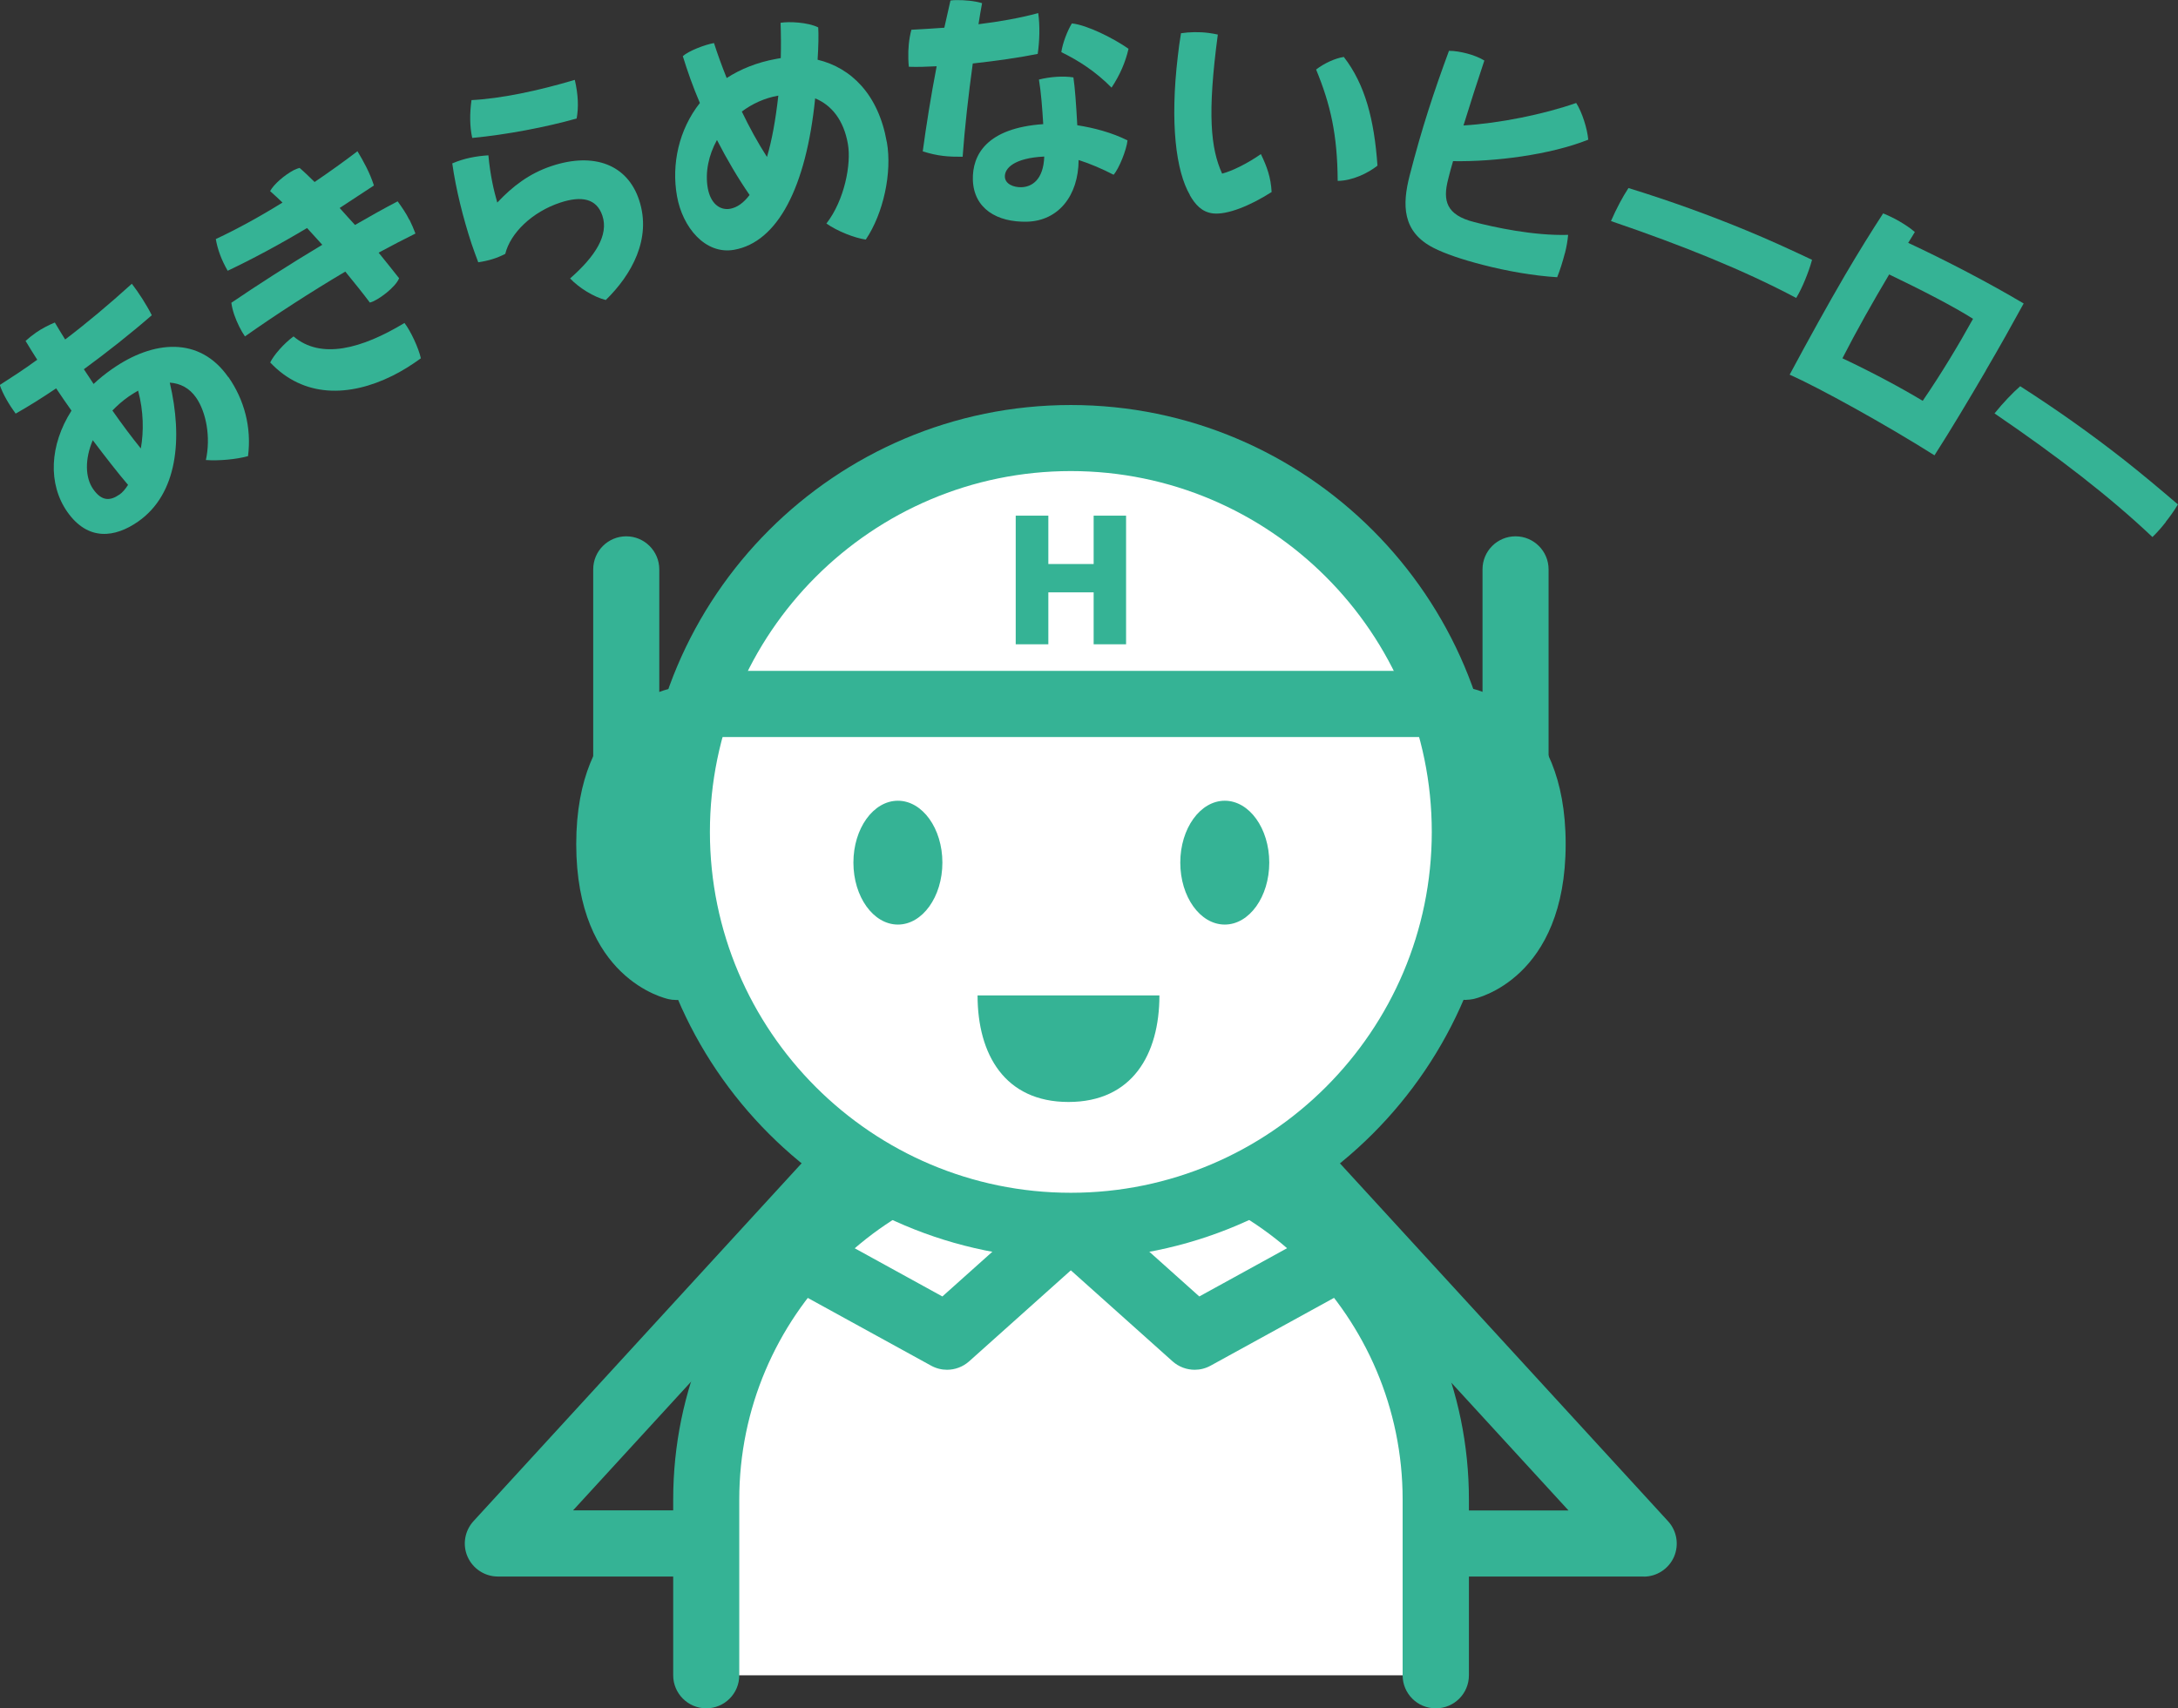 <?xml version="1.0" encoding="UTF-8"?>
<svg id="_レイヤー_2" data-name="レイヤー 2" xmlns="http://www.w3.org/2000/svg" viewBox="0 0 212.95 167.07">
  <rect x="0" y="0" width="212.95" height="167.07" fill="#333333" stroke="none"/>
  <defs>
    <style>
      .cls-1 {
        fill: #fff;
      }

      .cls-2 {
        fill: #35b395;
      }
    </style>
  </defs>
  <g id="design">
    <g id="img_challenge_05">
      <path class="cls-2" d="M104.7,154.18h-56.02c-1.28,0-2.44-.76-2.96-1.93-.52-1.17-.29-2.54.58-3.49l33.53-36.58c1.21-1.32,3.25-1.41,4.57-.2,1.32,1.21,1.41,3.25.2,4.57l-28.57,31.16h48.66c1.79,0,3.23,1.45,3.23,3.23s-1.45,3.23-3.23,3.23Z"/>
      <path class="cls-2" d="M160.72,154.18h-56.02c-1.79,0-3.23-1.45-3.23-3.23s1.45-3.23,3.23-3.23h48.66l-28.57-31.16c-1.21-1.32-1.12-3.36.2-4.57,1.32-1.21,3.36-1.12,4.57.2l33.53,36.58c.87.95,1.09,2.31.58,3.49-.52,1.17-1.68,1.93-2.96,1.93Z"/>
      <g>
        <path class="cls-1" d="M69.04,163.84v-17.19c0-19.7,15.97-35.66,35.66-35.66s35.66,15.97,35.66,35.66v17.19"/>
        <path class="cls-2" d="M140.37,167.07c-1.79,0-3.23-1.45-3.23-3.23v-17.19c0-17.88-14.55-32.43-32.43-32.43s-32.43,14.55-32.43,32.43v17.19c0,1.79-1.45,3.23-3.23,3.23s-3.23-1.45-3.23-3.23v-17.19c0-21.45,17.45-38.9,38.9-38.9s38.9,17.45,38.9,38.9v17.19c0,1.79-1.45,3.23-3.23,3.23Z"/>
      </g>
      <path class="cls-2" d="M92.6,133.96c-.53,0-1.07-.13-1.56-.4l-12.74-7c-1.57-.86-2.14-2.83-1.28-4.39.86-1.56,2.83-2.13,4.39-1.28l10.73,5.9,10.39-9.3c1.33-1.19,3.38-1.08,4.57.25,1.19,1.33,1.08,3.38-.25,4.57l-12.1,10.83c-.61.54-1.38.82-2.16.82Z"/>
      <path class="cls-2" d="M116.81,133.96c-.78,0-1.55-.28-2.16-.82l-12.1-10.83c-1.33-1.19-1.44-3.24-.25-4.57,1.19-1.33,3.24-1.45,4.57-.25l10.39,9.3,10.73-5.9c1.57-.86,3.53-.29,4.39,1.28s.29,3.53-1.28,4.39l-12.74,7c-.49.27-1.02.4-1.56.4Z"/>
      <g>
        <circle class="cls-1" cx="104.7" cy="81.37" r="38.53"/>
        <path class="cls-2" d="M104.7,123.13c-23.03,0-41.76-18.73-41.76-41.76s18.73-41.76,41.76-41.76,41.76,18.74,41.76,41.76-18.73,41.76-41.76,41.76ZM104.7,46.07c-19.46,0-35.29,15.83-35.29,35.29s15.83,35.29,35.29,35.29,35.29-15.83,35.29-35.29-15.83-35.29-35.29-35.29Z"/>
      </g>
      <path class="cls-2" d="M92.14,84.36c0-3.34-1.95-6.05-4.35-6.05s-4.35,2.71-4.35,6.05,1.95,6.06,4.35,6.06,4.35-2.72,4.35-6.06Z"/>
      <path class="cls-2" d="M119.75,90.42c2.4,0,4.35-2.72,4.35-6.06s-1.95-6.05-4.35-6.05-4.35,2.71-4.35,6.05,1.94,6.06,4.35,6.06Z"/>
      <path class="cls-2" d="M104.47,107.77c6.24,0,8.89-4.66,8.89-10.42h-17.78c0,5.75,2.65,10.42,8.89,10.42Z"/>
      <rect class="cls-2" x="69.27" y="65.61" width="70.88" height="6.47"/>
      <g>
        <path class="cls-2" d="M66.05,94.55s-6.48-1.33-6.48-12,6.48-12,6.48-12v24.01Z"/>
        <path class="cls-2" d="M66.05,97.79c-.22,0-.44-.02-.65-.07-.37-.08-9.06-2.02-9.06-15.17s8.69-15.09,9.06-15.17c.95-.19,1.94.05,2.7.66.75.61,1.19,1.54,1.19,2.51v24.01c0,.97-.44,1.89-1.19,2.51-.58.47-1.31.73-2.04.73ZM62.82,81.89c0,.21,0,.43,0,.66s0,.44,0,.66v-1.31Z"/>
      </g>
      <g>
        <path class="cls-2" d="M143.36,94.55s6.48-1.33,6.48-12c0-10.67-6.48-12-6.48-12v24.01Z"/>
        <path class="cls-2" d="M143.36,97.79c-.74,0-1.46-.25-2.04-.73-.75-.61-1.19-1.53-1.19-2.51v-24.01c0-.97.44-1.89,1.19-2.51.75-.61,1.74-.85,2.7-.66.37.08,9.06,2.02,9.06,15.17s-8.69,15.1-9.06,15.17c-.22.04-.44.07-.65.07ZM146.59,81.89v1.31c0-.21,0-.43,0-.66s0-.44,0-.66Z"/>
      </g>
      <path class="cls-2" d="M61.23,85.78c-1.79,0-3.23-1.45-3.23-3.23v-26.87c0-1.79,1.45-3.23,3.23-3.23s3.23,1.45,3.23,3.23v26.87c0,1.79-1.45,3.23-3.23,3.23Z"/>
      <path class="cls-2" d="M148.18,85.78c-1.79,0-3.23-1.45-3.23-3.23v-26.87c0-1.79,1.45-3.23,3.23-3.23s3.23,1.45,3.23,3.23v26.87c0,1.79-1.45,3.23-3.23,3.23Z"/>
      <path class="cls-2" d="M99.31,50.43h3.19v4.73h4.43v-4.73h3.17v12.58h-3.17v-5.08h-4.43v5.08h-3.19v-12.58Z"/>
      <path class="cls-2" d="M22.33,36.87c1.56,2.23,2.28,4.95,1.92,7.74-1.17.32-2.84.47-4.12.38.49-2.25.03-4.69-.96-6.11-.65-.93-1.54-1.39-2.57-1.46,1.28,5.46.78,10.88-3.1,13.59-2.25,1.57-4.89,1.94-6.92-.95-1.9-2.72-1.75-6.51.41-9.9-.5-.71-1.01-1.44-1.5-2.18-1.39.94-2.73,1.78-3.96,2.47-.64-.87-1.26-1.92-1.55-2.8,1.18-.76,2.41-1.55,3.66-2.47-.41-.63-.79-1.26-1.14-1.84.27-.25.65-.55,1.03-.82.58-.4,1.23-.73,1.83-.98.32.54.65,1.09,1.01,1.66,2.11-1.6,4.29-3.43,6.52-5.45.64.83,1.44,2.05,1.95,3.08-2.14,1.86-4.43,3.66-6.64,5.28.31.48.65.96.95,1.44.55-.52,1.16-1.01,1.82-1.47,4.02-2.81,8.54-3.21,11.34.79ZM11.68,48.37c.3-.21.57-.53.84-.95-1-1.17-2.18-2.69-3.45-4.37-.77,1.82-.77,3.63.05,4.8.84,1.19,1.66,1.14,2.55.52ZM13.51,38.2c-.29.17-.61.36-.93.58-.6.42-1.13.89-1.59,1.37.96,1.37,1.91,2.64,2.78,3.71.29-1.65.28-3.62-.27-5.67Z"/>
      <path class="cls-2" d="M40.04,21.5c.2.41.42.9.58,1.34-1.13.56-2.36,1.2-3.6,1.87.71.88,1.39,1.72,2,2.5-.31.85-2.08,2.2-2.86,2.38-.65-.88-1.49-1.91-2.4-3.03-3.37,2-6.82,4.23-9.81,6.34-.2-.29-.39-.62-.56-.96-.37-.75-.67-1.56-.77-2.33,2.47-1.68,5.69-3.76,8.89-5.67-.5-.57-1.01-1.1-1.49-1.64-2.65,1.59-5.37,3.05-7.76,4.18-.62-1.08-.99-2.1-1.16-3.1,2.13-1,4.35-2.22,6.52-3.57-.41-.4-.82-.77-1.21-1.12.35-.66,1.39-1.56,2.31-2.05.2-.1.45-.19.57-.22.47.4.94.86,1.47,1.38,1.44-.98,2.86-1.99,4.19-3.01.6,1,1.2,2.08,1.61,3.35l-3.35,2.2c.49.54.98,1.11,1.5,1.66,1.47-.85,2.9-1.65,4.17-2.31.43.6.82,1.16,1.13,1.79ZM39.55,31.59c.59.76,1.37,2.42,1.6,3.45-.92.67-1.85,1.25-2.78,1.71-4.22,2.09-8.68,2.17-11.95-1.3.33-.71,1.35-1.87,2.28-2.55,2.68,2.28,6.65,1.22,10.84-1.31Z"/>
      <path class="cls-2" d="M47.75,15.18c.19,2.04.55,3.51.87,4.63,1.48-1.57,3.1-2.84,5.33-3.58,4.15-1.37,7.4-.12,8.54,3.34,1.25,3.79-.75,7.32-3.26,9.77-1.17-.29-2.61-1.18-3.49-2.11,2.5-2.19,3.78-4.26,3.16-6.13-.56-1.69-2.03-1.97-4.11-1.29-2.76.91-4.89,2.98-5.39,5.02-.81.41-1.57.66-2.64.82-.22-.58-.45-1.21-.66-1.83-.81-2.46-1.53-5.32-1.88-7.84,1.16-.5,2.32-.71,3.52-.79ZM46.09,9.79c2.84-.14,6.5-.9,10.11-1.98.34,1.48.38,2.69.18,3.78-2.97.84-6.89,1.59-10.21,1.9-.25-1.14-.25-2.39-.07-3.7Z"/>
      <path class="cls-2" d="M86.71,13.89c.53,3-.34,6.99-2.06,9.54-1.11-.16-2.78-.82-3.85-1.57,1.77-2.28,2.45-5.82,2.1-7.79-.41-2.34-1.61-3.8-3.2-4.45-.88,8.72-3.68,14.06-7.93,14.81-2.8.49-5.04-2.18-5.58-5.26-.55-3.11.18-6.49,2.24-9.1-.67-1.55-1.21-3.1-1.67-4.58.57-.51,2.14-1.12,3.05-1.28.33,1.04.76,2.22,1.24,3.42,1.35-.87,2.96-1.53,4.84-1.87l.45-.08c.03-1.21.02-2.39-.02-3.45.79-.14,2.67-.06,3.68.45.05.68.02,1.91-.06,3.16,3.29.79,5.95,3.41,6.76,8.03ZM71.38,20.42c.67-.12,1.31-.56,1.91-1.35-1.13-1.64-2.21-3.47-3.19-5.38-.82,1.49-1.17,3.16-.9,4.7.27,1.51,1.18,2.2,2.18,2.03ZM72.53,10.91c.74,1.54,1.57,3.06,2.46,4.44.48-1.62.84-3.6,1.11-6-1.36.24-2.57.81-3.57,1.56Z"/>
      <path class="cls-2" d="M95.11,6.21c-.42,3.06-.79,6.31-.99,9.12-1.38.01-2.45-.06-3.9-.53.34-2.52.81-5.47,1.36-8.32-.97.05-1.89.08-2.72.05-.03-.27-.04-.51-.05-.78-.03-1,.06-1.94.3-2.84.99-.06,2.08-.11,3.22-.2.21-.95.41-1.85.6-2.66.22-.03.34-.04.53-.04.8-.02,1.87.08,2.56.3-.13.65-.23,1.33-.35,2.06,2.01-.25,4.04-.6,5.84-1.09.18,1.26.13,2.77-.05,3.99-1.67.34-3.99.68-6.36.94ZM105.34,12.25c1.59.25,3.37.71,4.9,1.48-.09.92-.84,2.78-1.36,3.36-1.08-.56-2.31-1.09-3.42-1.44-.02,3.51-1.99,5.94-5.02,6.03-2.96.08-5.23-1.28-5.32-4.08-.07-2.48,1.38-5.08,6.88-5.46-.09-1.48-.21-3.12-.42-4.36,1.06-.27,2.37-.37,3.37-.21.15.97.27,2.66.38,4.68ZM102.1,15.31c-2.93.14-3.88,1.14-3.85,1.97.02.73.88,1.05,1.61,1.03,1.02-.03,2.16-.71,2.24-3ZM108.68,8.57c-1.55-1.57-3.19-2.63-4.91-3.47.12-.87.59-2.09,1.03-2.81,1.49.15,4.1,1.47,5.54,2.48-.3,1.3-.82,2.53-1.66,3.8Z"/>
      <path class="cls-2" d="M116.34,19.07c-1.36-2.33-1.96-7.02-1.18-13.58.08-.7.17-1.42.31-2.24.82-.12,1.75-.15,2.69-.03.29.03.67.11.91.16-1.04,7.78-.7,11.13.42,13.6,1.01-.26,2.54-1.03,3.79-1.91.59,1.21.98,2.29,1.05,3.71-2.11,1.35-4.35,2.25-5.74,2.09-1.08-.13-1.73-.86-2.26-1.79ZM131.39,5.57c2.08,2.69,2.97,6.11,3.29,10.63-.92.73-2.45,1.48-3.89,1.49-.03-4.51-.69-7.44-2.11-10.89.75-.59,1.87-1.11,2.71-1.23Z"/>
      <path class="cls-2" d="M153,24.77c-.2.78-.48,1.68-.75,2.34-2.25-.13-4.93-.6-7.28-1.21-2-.51-3.75-1.11-4.81-1.66-3.08-1.57-3.07-4.22-2.33-7.09,1.2-4.65,2.34-8.11,3.84-12.18.57,0,1.18.11,1.76.26.61.16,1.2.39,1.7.69-.67,2-1.39,4.24-2.04,6.35,3.51-.21,7.85-1.09,11.02-2.2.59.93,1.08,2.51,1.18,3.59-3.77,1.5-9.2,2.17-13.22,2.1-.19.62-.34,1.22-.48,1.77-.54,2.09-.2,3.49,2.55,4.19,1.9.49,5.77,1.35,9.18,1.25-.05.57-.15,1.16-.31,1.79Z"/>
      <path class="cls-2" d="M176.49,27.37c-.25.6-.52,1.19-.87,1.77-5.08-2.7-11.07-5.12-18.11-7.52.55-1.26,1.14-2.36,1.71-3.23,4.08,1.26,7.87,2.63,11.59,4.17,2.13.88,4.23,1.84,6.36,2.85-.19.71-.43,1.34-.68,1.96Z"/>
      <path class="cls-2" d="M194.17,36.23c-1.73,2.96-3.5,5.92-5.03,8.3-4.76-3.01-11.3-6.62-14.16-7.89,1.9-3.54,3.73-6.85,5.4-9.71,1.35-2.3,2.62-4.34,3.74-6.06.54.22,1.07.47,1.6.78s1.05.65,1.5,1.04c-.2.35-.44.71-.65,1.06,3.69,1.72,7.91,3.92,11.29,5.93-1.1,2.01-2.39,4.32-3.7,6.55ZM192.91,31.18c-1.8-1.15-5.04-2.83-8.2-4.34-1.6,2.69-3.19,5.5-4.57,8.2,2.96,1.39,5.86,2.96,7.85,4.16,1.8-2.63,3.5-5.45,4.92-8.02Z"/>
      <path class="cls-2" d="M211.76,51.05c-.4.51-.82,1-1.31,1.47-4.18-3.96-9.29-7.9-15.44-12.09.87-1.07,1.73-1.97,2.51-2.66,3.59,2.3,6.88,4.64,10.05,7.12,1.81,1.42,3.58,2.91,5.37,4.44-.37.63-.77,1.18-1.19,1.71Z"/>
    </g>
  </g>
</svg>